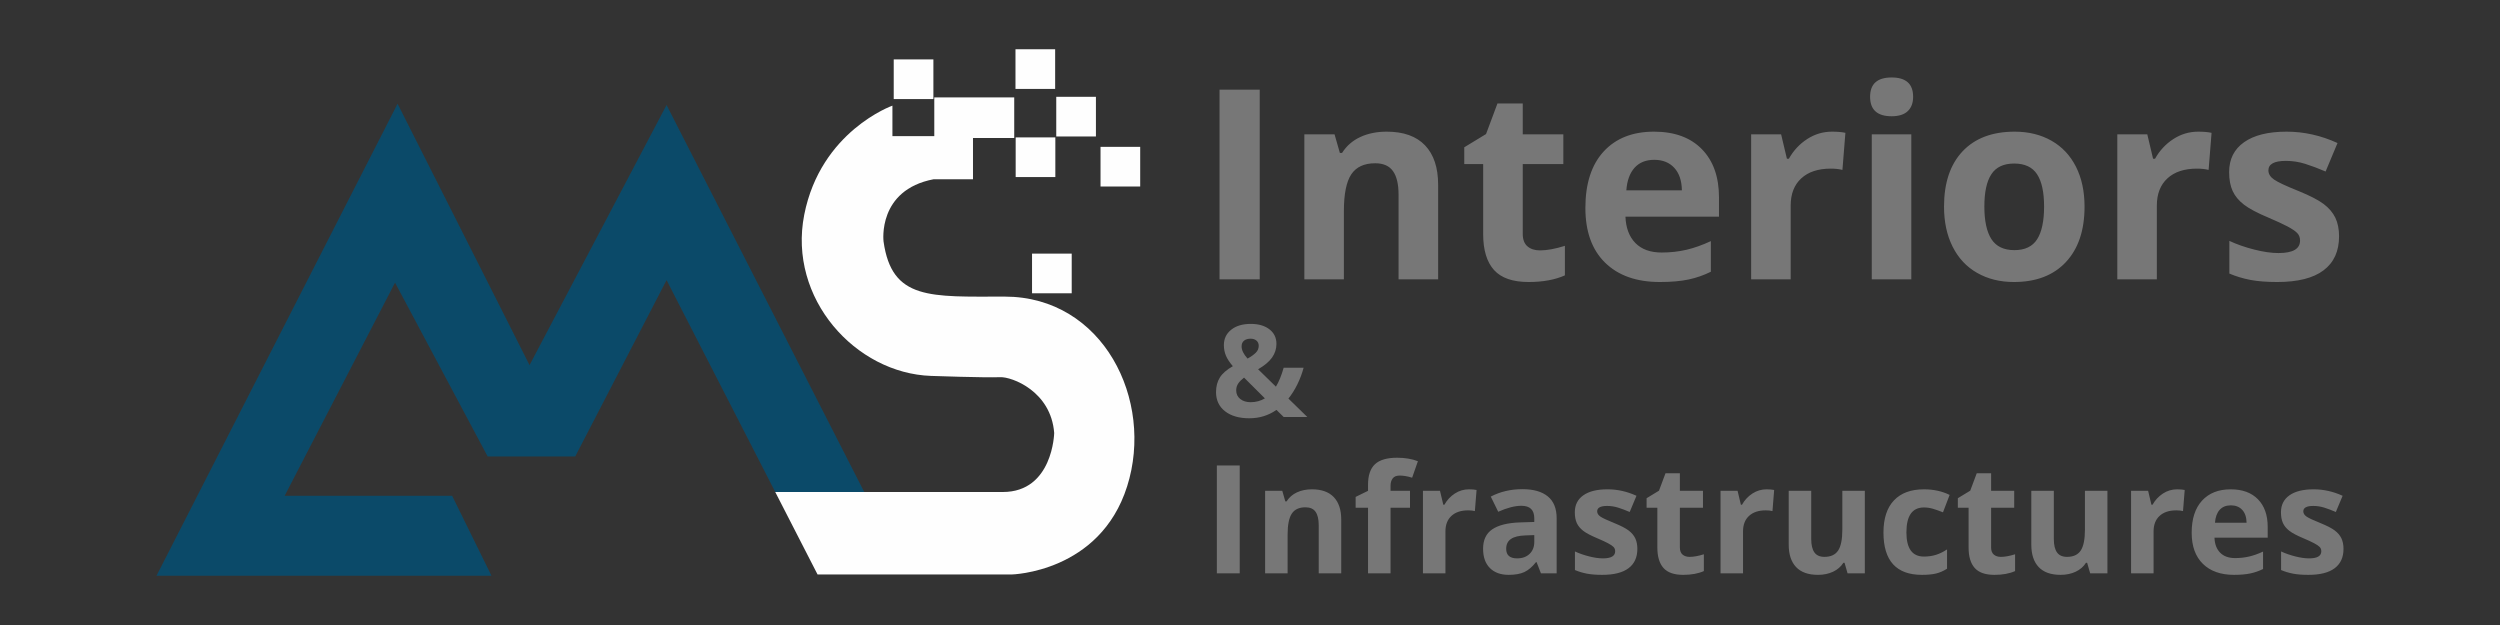 <?xml version="1.0" encoding="UTF-8"?>
<!DOCTYPE svg PUBLIC "-//W3C//DTD SVG 1.1//EN" "http://www.w3.org/Graphics/SVG/1.1/DTD/svg11.dtd">
<!-- Creator: CorelDRAW 2019 (64-Bit) -->
<svg xmlns="http://www.w3.org/2000/svg" xml:space="preserve" width="304.8mm" height="76.2mm" version="1.1" style="shape-rendering:geometricPrecision; text-rendering:geometricPrecision; image-rendering:optimizeQuality; fill-rule:evenodd; clip-rule:evenodd"
viewBox="0 0 30479.98 7619.98"
 xmlns:xlink="http://www.w3.org/1999/xlink"
 xmlns:xodm="http://www.corel.com/coreldraw/odm/2003">
 <rect x="0" y="0" width="30479.98" height="7619.98" fill="#333333" stroke="none"/>
 <defs>
  <style type="text/css">
   <![CDATA[
    .fil1 {fill:#FEFEFE;fill-rule:nonzero}
    .fil0 {fill:#0B4A69;fill-rule:nonzero}
    .fil2 {fill:#777777;fill-rule:nonzero}
   ]]>
  </style>
 </defs>
 <g id="Layer_x0020_1">
  <g id="_1071683520">
   <path class="fil0" d="M8126.76 1280.28l-1670.7 3171.25 -1608.83 -3186.71 -2939.21 5754.65 4083.95 0 -479.55 -974.58 -2041.97 0 1345.84 -2598.87 1129.28 2119.32 1067.39 0 1113.8 -2150.26 1325.12 2583.4c119.5,0 571.66,0 1084.99,0l-2410.11 -4718.2z"/>
   <path class="fil1" d="M11352.16 4583.02c0,0 649.72,23.21 843.09,15.47 139.97,-5.6 618.77,170.16 657.45,680.66 0,0 -15.47,719.33 -626.51,719.33 -611.05,0 -2774.47,0 -2774.47,0l515.92 1005.51 2366.83 0c0,0 1075.13,-23.19 1407.73,-1075.12 332.59,-1051.93 -293.92,-2312.68 -1492.81,-2312.68 -904.97,0 -1376.79,46.4 -1477.34,-672.93 0,0 -77.34,-626.51 611.05,-758.01l479.55 0 0 -502.75 502.76 0 0 -495.03 -974.58 0 0 471.82 -510.49 0 0 -371.27c0,0 -874.03,309.39 -1075.13,1330.38 -201.1,1020.99 626.52,1933.68 1546.95,1964.62z"/>
   <polygon class="fil1" points="11379.87,1207.84 10896.29,1207.84 10896.29,724.27 11379.87,724.27 "/>
   <polygon class="fil1" points="12864.35,1084.09 12380.77,1084.09 12380.77,600.51 12864.35,600.51 "/>
   <polygon class="fil1" points="13361.45,1663.88 12877.88,1663.88 12877.88,1180.3 13361.45,1180.3 "/>
   <polygon class="fil1" points="12866.63,2158.71 12383.05,2158.71 12383.05,1675.12 12866.63,1675.12 "/>
   <polygon class="fil1" points="13901.26,2273.96 13417.69,2273.96 13417.69,1790.39 13901.26,1790.39 "/>
   <polygon class="fil1" points="13066.26,3575.71 12582.68,3575.71 12582.68,3092.13 13066.26,3092.13 "/>
   <path class="fil2" d="M14868.48 3405.8l0 -2312.34 490.1 0 0 2312.34 -490.1 0zm2665.33 0l-482.54 0 0 -1032.57c0,-127.37 -22.67,-223.45 -68.01,-287.15 -45.34,-63.69 -117.13,-95.53 -216.45,-95.53 -134.4,0 -232.09,44.8 -292.01,134.94 -59.91,90.14 -90.14,239.65 -90.14,448.54l0 831.77 -482 0 0 -1768.26 368.11 0 64.77 226.7 27 0c53.97,-85.28 127.92,-150.05 222.37,-193.77 93.92,-43.72 201.34,-65.31 321.16,-65.31 205.65,0 361.64,55.59 467.98,166.79 106.32,111.18 159.76,271.49 159.76,481.46l0 1152.39zm1241.45 -353c84.75,0 185.69,-18.35 303.89,-55.6l0 360.02c-120.36,53.98 -267.72,80.97 -442.6,80.97 -193.23,0 -333.57,-48.58 -421.56,-146.28 -87.98,-97.7 -132.24,-243.97 -132.24,-438.83l0 -852.81 -230.48 0 0 -204.57 265.57 -161.39 139.25 -372.98 308.21 0 0 376.21 494.96 0 0 362.73 -494.96 0 0 851.73c0,68.56 19.43,119.29 57.75,151.68 38.33,32.93 89.06,49.12 152.21,49.12zm1393.66 -1104.35c-102.55,0 -182.43,32.38 -240.73,97.15 -57.76,64.78 -91.22,156.54 -99.85,275.29l677.39 0c-2.16,-118.75 -32.92,-210.51 -93.37,-275.29 -59.91,-64.77 -141.42,-97.15 -243.44,-97.15zm68.02 1489.74c-285,0 -507.38,-78.81 -667.69,-235.88 -160.31,-157.07 -240.2,-379.45 -240.2,-667.14 0,-296.33 73.95,-525.19 221.84,-687.12 148.44,-161.93 353.01,-242.89 614.8,-242.89 249.9,0 444.22,71.24 583.47,213.21 139.26,142.49 208.9,338.43 208.9,589.41l0 233.72 -1140.52 0c5.39,137.1 45.88,244.51 121.45,321.7 76.11,77.19 182.98,115.5 320.07,115.5 106.34,0 207.28,-11.33 302.27,-33.46 94.46,-22.13 193.77,-57.21 297.41,-105.79l0 373.51c-84.74,42.11 -174.89,73.95 -270.96,94.46 -95.54,20.51 -212.67,30.77 -350.84,30.77zm2099.12 -1833.03c65.31,0 119.84,4.86 163.01,14.03l-36.16 452.33c-39.4,-10.26 -86.36,-15.66 -142.49,-15.66 -153.84,0 -273.67,39.41 -359.49,118.75 -85.82,78.8 -129,189.45 -129,331.95l0 899.24 -482.01 0 0 -1768.26 365.42 0 70.71 297.95 23.75 0c55.05,-98.78 129,-178.65 222.38,-239.65 92.84,-60.45 194.32,-90.68 303.88,-90.68zm464.2 -425.34c0,-157.06 87.43,-235.33 262.32,-235.33 174.88,0 262.32,78.27 262.32,235.33 0,75.03 -21.58,133.33 -65.31,174.89 -43.72,41.56 -109.56,62.61 -197.01,62.61 -174.89,0 -262.32,-79.35 -262.32,-237.5zm502.51 2225.98l-482 0 0 -1768.26 482 0 0 1768.26zm890.61 -887.37c0,174.89 28.61,307.13 85.82,396.73 57.76,89.6 151.14,134.4 280.68,134.4 128.46,0 220.76,-44.26 277.44,-133.32 56.13,-89.06 84.2,-221.84 84.2,-397.81 0,-174.88 -28.07,-306.04 -85.28,-393.48 -56.67,-87.44 -150.06,-131.16 -279.6,-131.16 -128.46,0 -221.3,43.72 -277.98,130.62 -57.21,86.9 -85.28,218.06 -85.28,394.02zm1221.48 1.08c0,287.7 -75.57,512.78 -227.24,675.25 -151.67,162.46 -363.26,243.43 -634.22,243.43 -169.48,0 -318.99,-37.25 -449.08,-111.73 -129.54,-73.95 -228.86,-180.82 -298.48,-320.08 -69.64,-139.26 -104.18,-301.73 -104.18,-486.87 0,-289.31 75.03,-513.85 225.62,-674.16 151.13,-160.31 362.72,-240.19 635.84,-240.19 169.48,0 318.99,36.7 449.08,110.65 129.55,73.95 228.86,179.74 298.48,317.92 69.64,138.18 104.18,300.11 104.18,485.78zm1385.57 -914.35c65.31,0 119.83,4.86 163.01,14.03l-36.16 452.33c-39.4,-10.26 -86.37,-15.66 -142.5,-15.66 -153.83,0 -273.66,39.41 -359.48,118.75 -85.82,78.8 -129,189.45 -129,331.95l0 899.24 -482.01 0 0 -1768.26 365.42 0 70.71 297.95 23.75 0c55.05,-98.78 129,-178.65 222.37,-239.65 92.84,-60.45 194.32,-90.68 303.89,-90.68zm1717.52 1276c0,181.35 -62.62,319.53 -188.92,414.53 -125.76,95 -314.14,142.5 -565.13,142.5 -128.46,0 -238.03,-8.64 -328.72,-25.91 -90.67,-17.81 -175.42,-43.18 -254.76,-77.18l0 -398.35c89.6,42.1 190.54,77.19 302.81,105.79 112.26,28.61 211.04,42.64 296.33,42.64 175.42,0 262.86,-50.73 262.86,-152.21 0,-37.78 -11.88,-68.55 -35.08,-92.3 -23.22,-23.75 -63.16,-50.73 -119.83,-80.96 -57.22,-29.69 -132.79,-64.77 -227.79,-105.25 -136.01,-56.68 -235.87,-109.58 -299.56,-158.15 -63.69,-48.58 -110.11,-104.18 -139.26,-166.79 -29.15,-63.16 -43.18,-140.34 -43.18,-232.1 0,-156.53 60.45,-277.97 182.44,-363.8 121.44,-85.82 294.17,-128.46 517.63,-128.46 213.2,0 419.93,46.42 621.27,138.71l-145.2 347.07c-88.52,-37.78 -171.1,-69.09 -248.29,-93.37 -76.64,-24.3 -155.45,-36.17 -235.34,-36.17 -142.49,0 -213.74,38.32 -213.74,115.51 0,43.18 23.21,80.97 69.09,112.27 45.88,31.85 146.28,78.8 301.18,140.88 137.64,56.14 239.12,108.49 303.35,157.07 64.23,48.58 111.73,104.17 142.5,167.33 30.22,63.69 45.34,139.25 45.34,226.7z"/>
   <path class="fil2" d="M14835.89 6990.17l0 -1315.53 278.82 0 0 1315.53 -278.82 0zm1516.37 0l-274.53 0 0 -587.44c0,-72.47 -12.91,-127.14 -38.7,-163.37 -25.79,-36.23 -66.63,-54.35 -123.14,-54.35 -76.47,0 -132.04,25.48 -166.13,76.77 -34.08,51.28 -51.28,136.34 -51.28,255.18l0 473.21 -274.22 0 0 -1006 209.43 0 36.84 128.98 15.36 0c30.71,-48.52 72.78,-85.36 126.51,-110.25 53.44,-24.87 114.55,-37.15 182.72,-37.15 116.99,0 205.74,31.63 266.23,94.89 60.5,63.26 90.91,154.46 90.91,273.92l0 655.61zm838.32 -799.64l-237.06 0 0 799.64 -274.53 0 0 -799.64 -151.09 0 0 -132.35 151.09 -74.01 0 -73.69c0,-114.54 28.25,-198.07 84.44,-250.58 56.51,-52.82 146.79,-79.23 270.85,-79.23 94.58,0 178.72,14.13 252.73,42.37l-70.33 201.15c-54.96,-17.51 -105.94,-26.1 -152.61,-26.1 -39.01,0 -67.25,11.66 -84.45,34.69 -17.51,23.03 -26.1,52.52 -26.1,88.45l0 62.94 237.06 0 0 206.36zm718.88 -224.78c37.16,0 68.18,2.77 92.74,7.99l-20.57 257.33c-22.42,-5.83 -49.14,-8.9 -81.07,-8.9 -87.52,0 -155.69,22.41 -204.52,67.55 -48.82,44.84 -73.39,107.79 -73.39,188.86l0 511.59 -274.22 0 0 -1006 207.89 0 40.23 169.52 13.51 0c31.32,-56.2 73.4,-101.65 126.52,-136.35 52.82,-34.4 110.54,-51.59 172.88,-51.59zm877.64 1024.42l-53.13 -136.64 -7.06 0c-46.36,58.34 -93.96,98.87 -142.79,121.29 -48.82,22.41 -112.39,33.78 -191,33.78 -96.73,0 -172.58,-27.63 -228.16,-82.91 -55.58,-55.28 -83.22,-133.89 -83.22,-235.84 0,-106.86 37.46,-185.79 112.08,-236.45 74.62,-50.67 187.32,-78.92 337.79,-84.14l174.42 -5.54 0 -44.21c0,-101.95 -52.2,-152.93 -156.61,-152.93 -80.15,0 -174.73,24.26 -283.13,72.78l-90.89 -184.86c115.77,-60.5 244.13,-90.59 385.08,-90.59 134.81,0 238.3,29.48 310.15,88.13 72.16,58.65 108.09,148.02 108.09,268.08l0 670.05 -191.62 0zm-81.07 -466.15l-105.94 3.69c-79.84,2.45 -139.41,16.58 -178.41,43.3 -39,26.4 -58.35,66.63 -58.35,120.68 0,77.39 44.53,116.07 133.27,116.07 63.57,0 114.24,-18.41 152.31,-54.96 38.08,-36.54 57.12,-85.37 57.12,-145.86l0 -82.92zm1256.59 167.67c0,103.18 -35.63,181.79 -107.48,235.84 -71.56,54.05 -178.73,81.07 -321.52,81.07 -73.09,0 -135.42,-4.91 -187.01,-14.74 -51.59,-10.13 -99.8,-24.57 -144.94,-43.91l0 -226.63c50.97,23.96 108.4,43.91 172.27,60.19 63.87,16.27 120.07,24.25 168.59,24.25 99.8,0 149.54,-28.86 149.54,-86.59 0,-21.5 -6.75,-39 -19.96,-52.51 -13.2,-13.51 -35.92,-28.87 -68.17,-46.06 -32.55,-16.89 -75.54,-36.85 -129.58,-59.88 -77.39,-32.25 -134.2,-62.34 -170.43,-89.97 -36.24,-27.65 -62.65,-59.27 -79.23,-94.9 -16.59,-35.93 -24.57,-79.84 -24.57,-132.04 0,-89.05 34.4,-158.15 103.8,-206.97 69.09,-48.83 167.36,-73.09 294.49,-73.09 121.29,0 238.91,26.41 353.44,78.92l-82.59 197.46c-50.37,-21.5 -97.35,-39.31 -141.26,-53.13 -43.61,-13.82 -88.44,-20.58 -133.89,-20.58 -81.07,0 -121.61,21.81 -121.61,65.72 0,24.56 13.2,46.06 39.31,63.87 26.1,18.12 83.22,44.83 171.35,80.15 78.3,31.94 136.04,61.72 172.58,89.36 36.55,27.64 63.57,59.27 81.07,95.2 17.2,36.24 25.8,79.23 25.8,128.97zm637.8 97.66c48.21,0 105.64,-10.45 172.89,-31.64l0 204.83c-68.48,30.7 -152.31,46.06 -251.81,46.06 -109.93,0 -189.78,-27.63 -239.83,-83.22 -50.06,-55.58 -75.24,-138.8 -75.24,-249.66l0 -485.19 -131.12 0 0 -116.38 151.08 -91.82 79.23 -212.19 175.34 0 0 214.03 281.59 0 0 206.36 -281.59 0 0 484.58c0,39 11.06,67.86 32.87,86.29 21.8,18.73 50.66,27.95 86.59,27.95zm937.21 -823.6c37.16,0 68.18,2.77 92.75,7.99l-20.58 257.33c-22.42,-5.83 -49.14,-8.9 -81.07,-8.9 -87.52,0 -155.69,22.41 -204.52,67.55 -48.82,44.84 -73.39,107.79 -73.39,188.86l0 511.59 -274.22 0 0 -1006 207.89 0 40.23 169.52 13.51 0c31.33,-56.2 73.4,-101.65 126.52,-136.35 52.82,-34.4 110.54,-51.59 172.88,-51.59zm987.88 1024.42l-36.84 -128.66 -14.43 0c-29.48,46.98 -71.24,83.22 -124.99,108.7 -54.04,25.49 -115.46,38.39 -184.25,38.39 -118.22,0 -207.27,-31.63 -267.15,-94.89 -59.89,-63.26 -89.98,-154.46 -89.98,-273.31l0 -656.23 274.53 0 0 587.45c0,72.48 12.9,127.13 38.69,163.37 25.49,36.24 66.63,54.36 122.83,54.36 76.78,0 132.35,-25.8 166.44,-77.08 34.09,-51.29 51.28,-136.05 51.28,-254.88l0 -473.22 274.23 0 0 1006 -210.36 0zm906.82 18.43c-312.92,0 -469.22,-171.96 -469.22,-515.59 0,-171.05 42.38,-301.56 127.44,-391.84 85.37,-90.28 207.28,-135.42 366.04,-135.42 116.38,0 220.79,22.73 313.22,68.17l-81.07 212.2c-43.3,-17.2 -83.22,-31.64 -120.38,-42.69 -37.15,-11.06 -74.31,-16.58 -111.47,-16.58 -142.79,0 -214.03,101.34 -214.03,304.01 0,196.53 71.24,294.8 214.03,294.8 52.52,0 101.34,-7.06 146.48,-21.19 44.83,-14.12 89.97,-36.23 134.81,-66.03l0 235.23c-44.22,28.26 -89.06,47.91 -134.5,58.65 -45.14,10.75 -102.26,16.28 -171.35,16.28zm962.7 -219.25c48.21,0 105.64,-10.45 172.89,-31.64l0 204.83c-68.48,30.7 -152.31,46.06 -251.81,46.06 -109.93,0 -189.78,-27.63 -239.83,-83.22 -50.06,-55.58 -75.24,-138.8 -75.24,-249.66l0 -485.19 -131.12 0 0 -116.38 151.08 -91.82 79.23 -212.19 175.34 0 0 214.03 281.59 0 0 206.36 -281.59 0 0 484.58c0,39 11.06,67.86 32.87,86.29 21.8,18.73 50.66,27.95 86.59,27.95zm1088.29 200.82l-36.84 -128.66 -14.44 0c-29.47,46.98 -71.23,83.22 -124.98,108.7 -54.04,25.49 -115.46,38.39 -184.25,38.39 -118.22,0 -207.27,-31.63 -267.15,-94.89 -59.89,-63.26 -89.98,-154.46 -89.98,-273.31l0 -656.23 274.53 0 0 587.45c0,72.48 12.9,127.13 38.69,163.37 25.49,36.24 66.63,54.36 122.83,54.36 76.78,0 132.35,-25.8 166.44,-77.08 34.09,-51.29 51.28,-136.05 51.28,-254.88l0 -473.22 274.22 0 0 1006 -210.35 0zm1059.74 -1024.42c37.16,0 68.18,2.77 92.74,7.99l-20.57 257.33c-22.42,-5.83 -49.14,-8.9 -81.07,-8.9 -87.52,0 -155.69,22.41 -204.52,67.55 -48.82,44.84 -73.39,107.79 -73.39,188.86l0 511.59 -274.22 0 0 -1006 207.89 0 40.23 169.52 13.51 0c31.32,-56.2 73.39,-101.65 126.52,-136.35 52.82,-34.4 110.54,-51.59 172.88,-51.59zm655.62 195.31c-58.34,0 -103.79,18.42 -136.95,55.27 -32.87,36.85 -51.9,89.06 -56.82,156.61l385.4 0c-1.24,-67.55 -18.74,-119.76 -53.13,-156.61 -34.09,-36.85 -80.46,-55.27 -138.5,-55.27zm38.69 847.54c-162.13,0 -288.65,-44.83 -379.86,-134.19 -91.2,-89.37 -136.64,-215.89 -136.64,-379.55 0,-168.59 42.07,-298.79 126.21,-390.92 84.44,-92.12 200.82,-138.19 349.76,-138.19 142.18,0 252.73,40.54 331.96,121.3 79.22,81.07 118.84,192.53 118.84,335.33l0 132.96 -648.87 0c3.07,78 26.1,139.11 69.09,183.03 43.3,43.91 104.11,65.71 182.11,65.71 60.49,0 117.91,-6.44 171.96,-19.04 53.74,-12.58 110.24,-32.54 169.2,-60.19l0 212.51c-48.21,23.95 -99.49,42.06 -154.15,53.73 -54.36,11.68 -120.99,17.51 -199.61,17.51zm1334.58 -316.91c0,103.18 -35.63,181.79 -107.48,235.84 -71.56,54.05 -178.73,81.07 -321.51,81.07 -73.09,0 -135.43,-4.91 -187.02,-14.74 -51.59,-10.13 -99.8,-24.57 -144.94,-43.91l0 -226.63c50.97,23.96 108.4,43.91 172.27,60.19 63.87,16.27 120.07,24.25 168.59,24.25 99.8,0 149.55,-28.86 149.55,-86.59 0,-21.5 -6.76,-39 -19.96,-52.51 -13.2,-13.51 -35.93,-28.87 -68.17,-46.06 -32.56,-16.89 -75.55,-36.85 -129.59,-59.88 -77.39,-32.25 -134.19,-62.34 -170.43,-89.97 -36.24,-27.65 -62.65,-59.27 -79.23,-94.9 -16.58,-35.93 -24.56,-79.84 -24.56,-132.04 0,-89.05 34.39,-158.15 103.79,-206.97 69.09,-48.83 167.36,-73.09 294.49,-73.09 121.29,0 238.91,26.41 353.45,78.92l-82.6 197.46c-50.37,-21.5 -97.35,-39.31 -141.26,-53.13 -43.61,-13.82 -88.44,-20.58 -133.89,-20.58 -81.07,0 -121.6,21.81 -121.6,65.72 0,24.56 13.2,46.06 39.31,63.87 26.09,18.12 83.21,44.83 171.35,80.15 78.3,31.94 136.03,61.72 172.57,89.36 36.55,27.64 63.57,59.27 81.07,95.2 17.2,36.24 25.8,79.23 25.8,128.97z"/>
   <path class="fil2" d="M15938.87 5083.89l-288.44 0 -88.04 -86.48c-97.46,68.2 -207.71,102.16 -330.76,102.16 -124.62,0 -223.38,-28.48 -296.27,-85.7 -72.9,-57.21 -109.47,-134.8 -109.47,-232.26 0,-70.02 15.41,-129.58 46.5,-178.96 30.83,-49.12 83.6,-95.37 158.59,-138.21 -38.14,-43.89 -66.1,-85.7 -83.34,-125.67 -17.25,-40.23 -26.13,-83.86 -26.13,-131.15 0,-77.6 29.78,-140.04 89.35,-187.59 59.3,-47.29 138.99,-71.06 238.27,-71.06 95.1,0 170.86,21.94 227.83,66.09 56.95,44.16 85.43,103.21 85.43,177.14 0,60.61 -17.77,116.27 -53.04,166.43 -35.01,50.16 -91.96,97.97 -170.6,143.43l217.36 212.15c36.32,-59.83 67.67,-136.64 94.32,-230.7l243.24 0c-18.29,68.98 -43.63,136.12 -75.77,201.69 -32.13,65.59 -68.71,123.85 -109.47,174.27l230.44 224.42zm-867.14 -324.48c0,43.88 16.46,79.16 49.39,105.02 32.91,26.13 74.97,39.19 126.44,39.19 64.53,0 122.28,-15.68 174,-46.77l-254.21 -253.16c-29.52,22.73 -53.03,46.25 -70.01,70.54 -17.25,24.56 -25.61,53.04 -25.61,85.18zm274.59 -542.91c0,-27.18 -9.14,-48.34 -27.43,-64.01 -18.29,-15.42 -42.07,-23.25 -71.33,-23.25 -33.96,0 -60.87,8.09 -80.72,24.56 -19.6,16.19 -29.27,39.44 -29.27,69.49 0,44.94 24.04,94.58 72.63,148.66 43.9,-24.55 77.6,-48.59 101.11,-72.37 23.52,-23.77 35.01,-51.47 35.01,-83.08z"/>
  </g>
 </g>
</svg>
